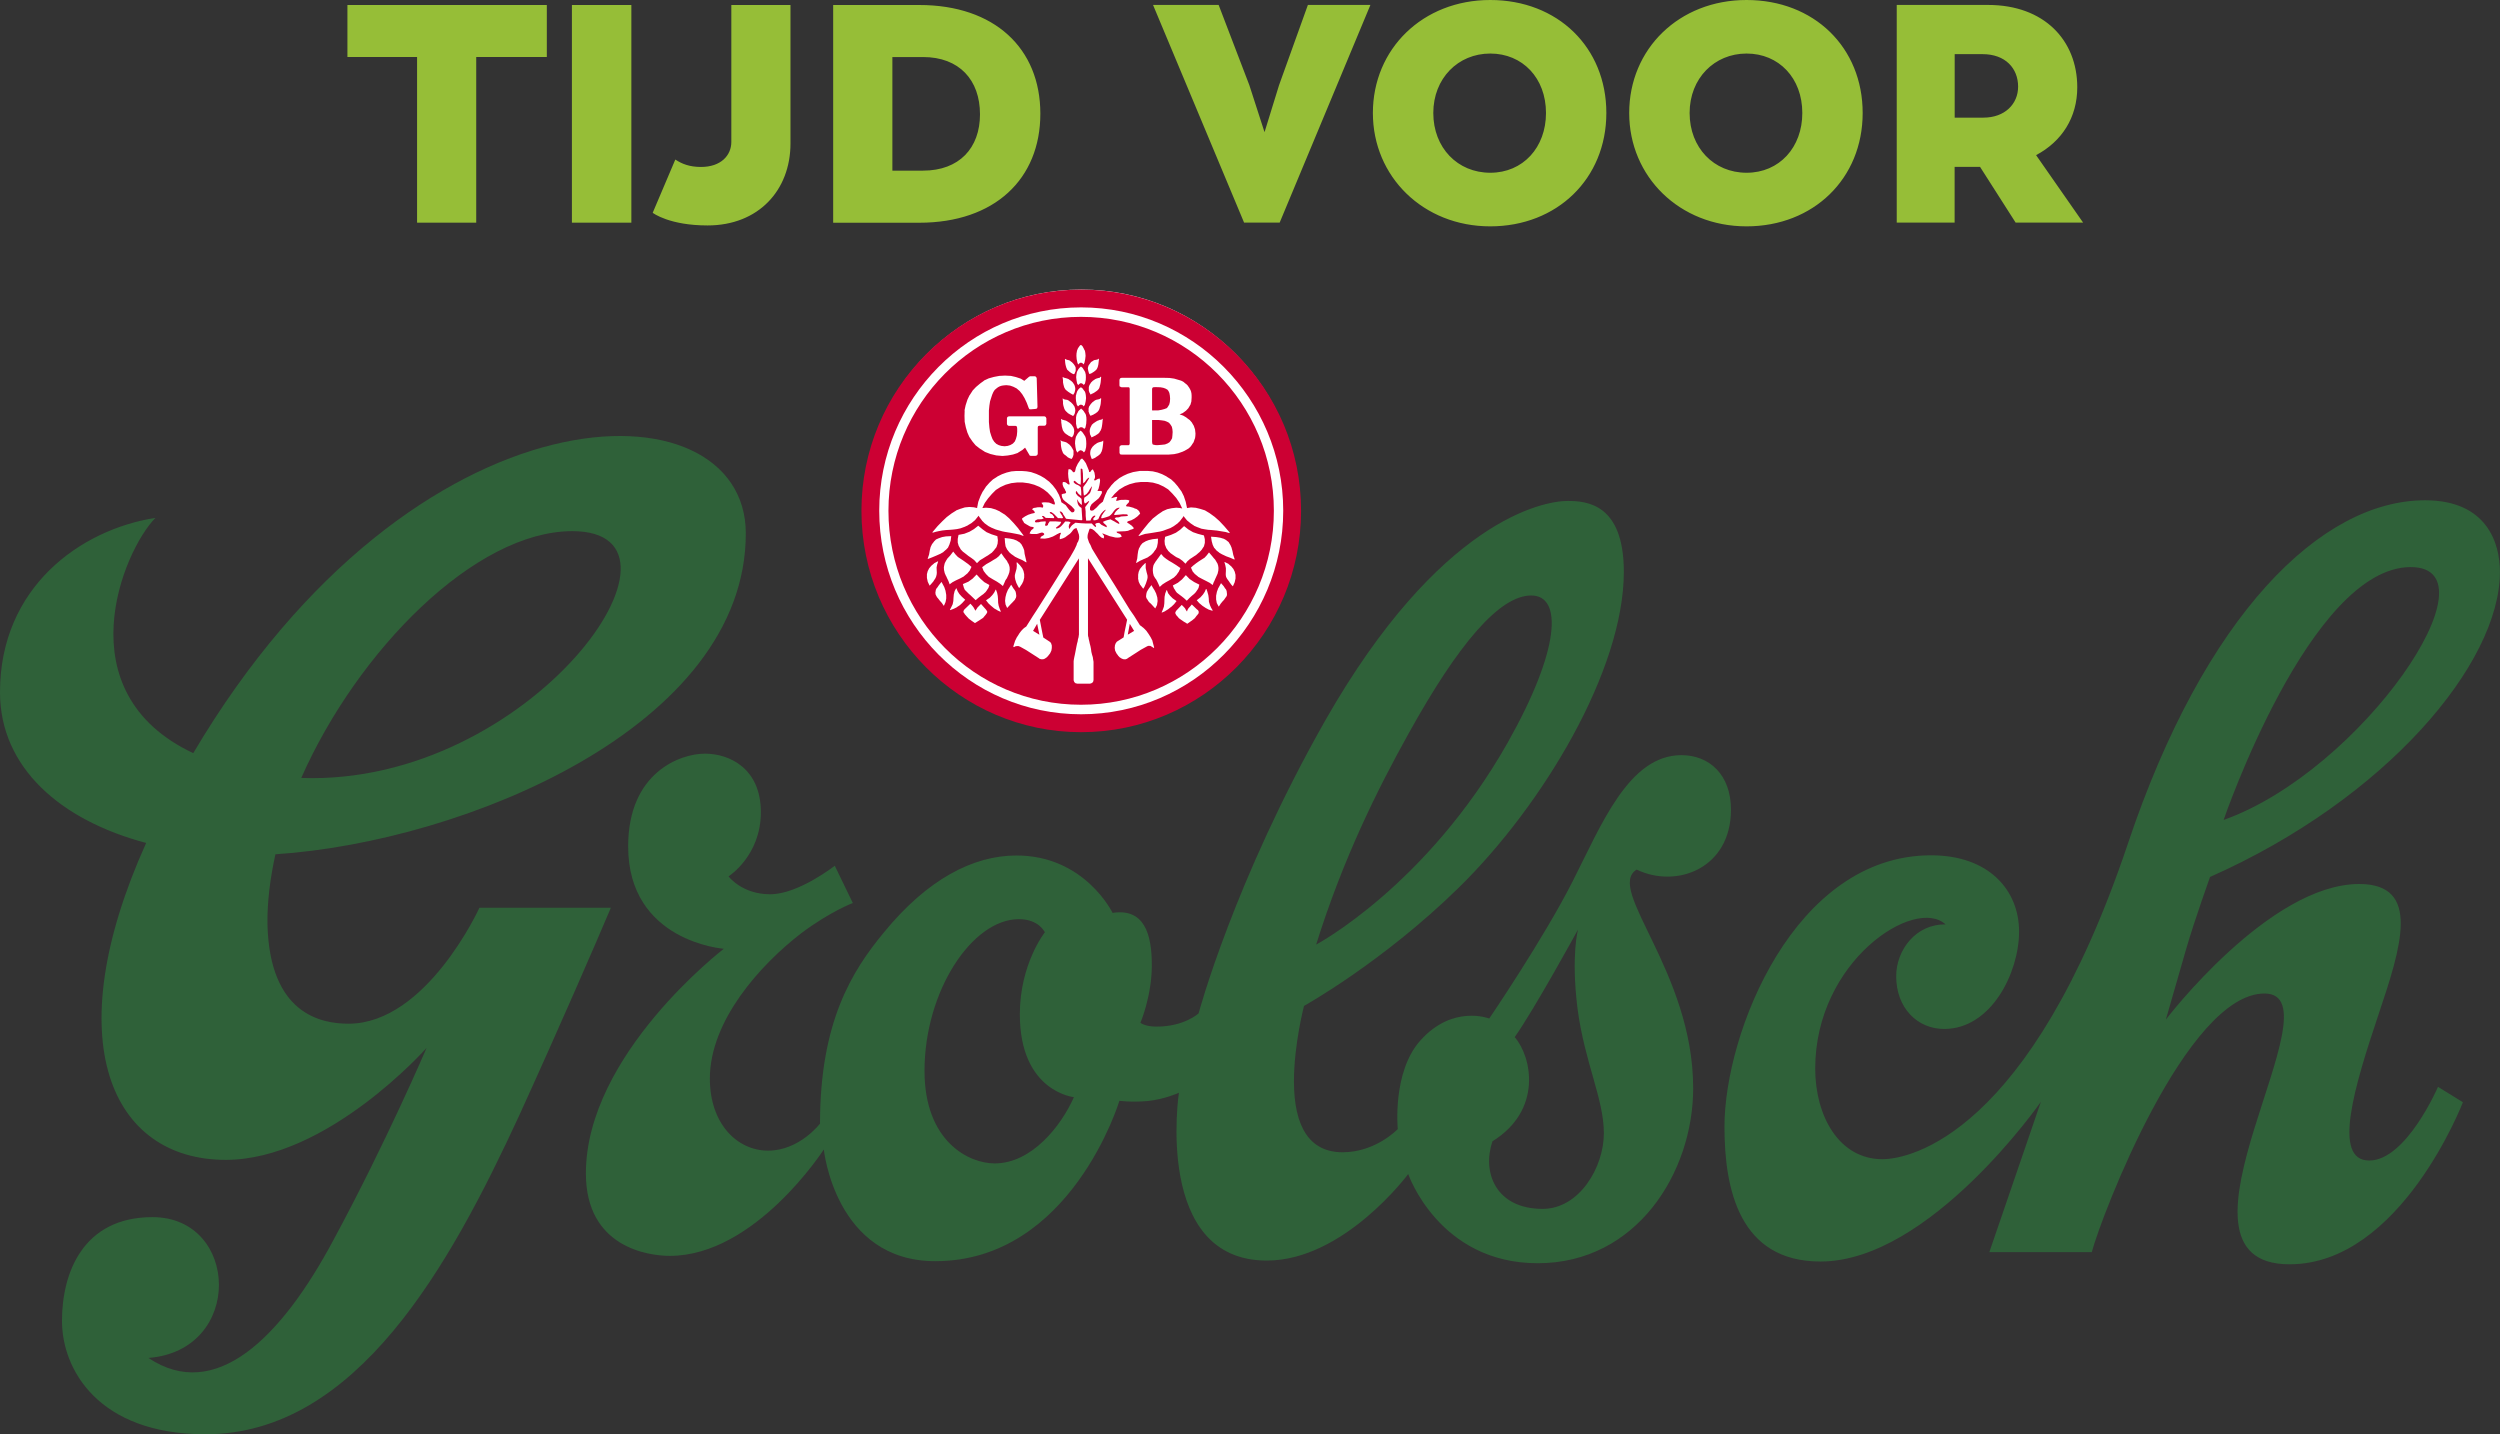 <svg xmlns="http://www.w3.org/2000/svg" id="a" viewBox="0 0 414.62 237.86"><rect x="0" y="0" width="414.62" height="237.86" fill="#333333" stroke="none"/><defs><style>.c{fill:#96be37}.d{fill:#c03}</style></defs><path d="M57.62.83v8.62h11.55v27.48h9.81V9.45h11.71V.83zM94.85.83h9.86v36.1h-9.86zM131.1.83v22.95c0 7.81-5.34 13.61-13.76 13.61-6.31 0-9.04-2.05-9.09-2.1l3.75-8.83c1.08.72 2.36 1.23 4.26 1.23 3.29 0 5.03-1.9 5.03-4.16V.83zM162.53 18.96c0-5.7-3.44-9.5-9.45-9.5H148V28.3h5.08c6.01 0 9.45-3.75 9.45-9.34m10.01-.1c0 10.84-7.6 18.08-20.08 18.08h-14.28V.83h14.28c12.48 0 20.08 7.19 20.08 18.02M216.91.82l-4.78 13.3-2.41 7.8-2.52-7.8-5.09-13.3h-10.88l15.1 36.1h5.9L227.28.82zM256.4 18.74c0-5.81-3.9-9.86-9.24-9.86s-9.45 4.11-9.45 9.86 4.01 9.91 9.45 9.91 9.24-4.21 9.24-9.91m-28.71 0C227.69 8.11 235.96 0 247.15 0s19.26 7.85 19.26 18.74-8.17 18.8-19.26 18.8-19.46-8.22-19.46-18.8M298.91 18.74c0-5.81-3.9-9.86-9.24-9.86s-9.45 4.11-9.45 9.86 4.01 9.91 9.45 9.91 9.24-4.21 9.24-9.91m-28.71 0C270.2 8.11 278.47 0 289.66 0s19.26 7.85 19.26 18.74-8.17 18.8-19.26 18.8-19.46-8.22-19.46-18.8M324.17 19.51h4.78c3.54 0 5.75-2.26 5.75-5.14 0-3.03-2.1-5.39-5.9-5.39h-4.62v10.53Zm4.21 8.17h-4.21v9.24h-9.6V.82h15.15c9.29 0 14.79 5.85 14.79 13.66 0 5.03-2.57 8.99-6.83 11.25l7.8 11.19h-11.19l-5.9-9.24Z" class="c"/><path d="M94.92 88.09c22.95 0-6.86 42.32-44.96 40.93 9.39-21.21 28.89-40.93 44.96-40.93m-15.41 62.46s-8.75 19.23-21.72 19.23c-4.5 0-13.08-1.58-13.43-16.47-.06-3.69.44-7.65 1.32-11.63 31.17-2.04 78.01-21.13 78.01-53.22 0-25.52-54.76-25.87-91.64 36.45-21.48-10.12-11.63-33.59-6.27-39.02C13.32 87.83 0 97.41 0 114.8c0 12.53 10.09 21.26 24.24 25-14.86 32.93-5.74 52.56 13.19 52.56 16.88 0 33.32-18.57 33.32-18.57s-6.68 15.63-15.45 31.87c-8.73 16.34-19.61 26.95-30.69 19.55 15.87-1.23 15.1-23.35.68-23.35-11.5 0-15.01 9.21-15.01 17.21s5.98 18.8 23.8 18.8c25.04 0 40.49-27.9 51.97-52.74 6.77-14.84 12.93-29.06 15.26-34.58H79.5Zm320.31-56.5c14.8 0-8.09 33.77-31.04 41.94 0 0 14.36-41.94 31.04-41.94m-6.9 98.42c-6.2 0-2.4-12.4 1.52-24.12 3.78-11.26 7.19-21.74-3.17-21.74-14.95 0-32.07 22.49-32.07 22.49l3.4-11.81c1.37-4.7 3.93-11.85 3.93-11.85 29.19-12.93 48.08-35.37 48.08-50.6 0-4.77-2.16-11.87-12.42-11.87-17.23 0-36.58 18.99-49.31 57.03-16.22 48.21-36.14 52.25-40.69 52.25-7.19 0-11.14-7.17-11.14-15.03 0-17.87 16.57-28.6 21.63-23.9-4.88-.11-8.2 4.2-8.2 8.58 0 5.25 3.49 8.75 7.96 8.75 7.8 0 12.42-9.34 12.42-16.16s-4.97-12.64-14.59-12.64c-22.67 0-34.27 29.46-34.27 45.02 0 10.4 2.5 22.35 15.92 22.35 18.13 0 36.56-26.49 36.56-26.49l-8.55 24.93h16.99c1.58-5.96 15.7-42.89 28.64-42.89s-18.84 44.91 4.16 44.91c18.44 0 28.75-26.88 28.75-26.88l-4.13-2.55s-5.26 12.22-11.41 12.22m-137.08 8.02c-7.74 0-10.09-6-8.33-11.21 8.33-5.16 6.55-13.98 3.69-17.28 3.26-4.59 10.51-17.85 10.51-17.85s-1.19 4.16-.09 13.12c1.19 8.99 4.37 14.99 4.37 20.66s-4.07 12.56-10.16 12.56m-90.88-7.54c-4.33 0-11.63-3.69-11.63-15.34 0-13.26 7.91-25.17 15.65-25.17 3.34 0 4.31 2.18 4.31 2.18s-4.15 5.23-4.15 13.6c0 12.84 8.97 13.74 8.97 13.74-2.11 4.77-6.99 10.99-13.14 10.99m68.59-71.2c8.35-15.08 15.17-22.99 20.39-22.99s4.84 8.92-3.93 24.46c-13.46 23.74-31.74 33.44-31.74 33.44 4.5-14.38 10.24-25.85 15.28-34.91m37.92 22.49c6.64 3.16 15.6-.24 15.6-9.96 0-5.81-3.6-9.04-8.22-9.04-8.77 0-13.32 11.67-18.07 20.99-4.79 9.45-13.8 22.69-13.8 22.69s-6.05-2.38-11.43 3.65c-4.68 5.23-3.74 14.68-3.74 14.68s-3.63 3.85-9.15 3.85-8.07-4.29-8.07-11.78c0-6.13 1.67-12.49 1.67-12.49s13.08-7.27 25.7-19.65c13.85-13.58 27.34-35.98 27.34-52.34 0-11.28-6.13-11.76-9.34-11.76-4.09 0-21.24 3.27-40.1 36.27-15.26 26.88-21.08 48.71-21.08 48.71s-2.35 2.2-6.97 2.2c-1.98 0-2.68-.64-2.68-.64s1.89-4.41 1.89-9.56-1.25-9.47-6.51-8.66c0 0-4.59-9.52-15.94-9.52-7.19 0-14.77 3.95-21.96 12.73-5.34 6.44-10.62 14.9-10.62 31.74 0 0-3.41 4.48-8.6 4.48s-9.67-4.51-9.67-11.94c0-9.65 8.42-18.93 15.16-24.12 4.8-3.6 8.55-5.01 8.55-5.01l-2.99-6.18s-6.02 4.73-10.72 4.73-6.9-2.97-6.9-2.97 5.36-3.39 5.36-10.64-5.19-9.71-9.28-9.71-12.73 3.12-12.73 15.37c0 15.83 15.87 16.99 15.87 16.99s-22.88 17.52-22.88 37.26c0 12.27 10.36 13.67 13.92 13.67 14.18 0 25.54-17.65 25.54-17.65s1.87 18.53 18.49 18.53c22.53 0 30.53-26.6 30.53-26.6s1.98.28 4.68.04c2.84-.29 5.19-1.37 5.19-1.37s-4.2 27.83 14.57 27.83c12.82 0 23.46-14.35 23.46-14.35s5.1 14.79 21.48 14.79 25.78-15.03 25.78-29.02c0-19.41-14.64-33.06-9.36-36.27" style="fill:#2f6139;fill-rule:evenodd"/><path d="M215.56 84.59c0 20.2-16.22 36.57-36.22 36.57s-36.22-16.37-36.22-36.57 16.22-36.57 36.22-36.57 36.22 16.37 36.22 36.57" style="fill:#fff"/><path d="M175.62 105.16v.16l.02-.16z"/><path d="M191.07 69.66v3.62l.03.22.04.17.1.06.15.04.29.05h.38l.61-.05.54-.06.43-.17.32-.2.24-.32.19-.34.05-.45.04-.58-.04-.46-.09-.41-.23-.37-.25-.3-.32-.17-.39-.15-.45-.07-.52-.06z" class="d"/><path d="M179.3 118.46c-18.46 0-33.48-15.17-33.48-33.76s15.02-33.72 33.48-33.72 33.52 15.16 33.52 33.72-15.02 33.76-33.52 33.76m0-70.43c-20.09 0-36.43 16.45-36.43 36.67s16.34 36.73 36.43 36.73 36.48-16.47 36.48-36.73-16.38-36.67-36.48-36.67" class="d"/><path d="m191.5 64.21-.25.02-.09.06-.05.07-.04.15v3.55l.28.01.75-.01.57-.1.47-.13.39-.15.2-.28.19-.32.1-.42.04-.52-.04-.53-.08-.43-.15-.33-.17-.22-.32-.18-.36-.13-.49-.09-.56-.02zM171.33 104.63l1.05.64-.37-1.82zM181.37 87.14l.28.26h.03l.02-.02.04-.04.02-.02.02-.04v-.05l-.02-.07-.08-.08-.02-.02-.01-.17.22-.13h.02l.17-.03h.02l.22-.02.37.33.44.22.41.19.03-.11v-.11l-.07-.09-.13-.12-.12-.13h-.02l-.14-.11v-.02l-.15-.2.02-.02.44-.19.36-.11.43-.11.4.22.4.21v.02l.37.2.08.04h.02l.09.05.05.02h.04l.02-.03-.04-.19-.13-.17-.17-.15-.2-.14h-.02l-.2-.25.02-.04.24-.11h.24l.2-.02.34-.13h.02l.39-.03.37-.02.34-.04.02-.02-.04-.08-.03-.11-.06-.05-.69-.02-.7.07-.74.06-.02-.04.1-.3.02-.01.15-.23.2-.2.19-.19.09-.06h.01l.08-.09.06-.09v-.02l-.26.04-.28.12-.24.21-.23.28-.2.28-.27.3h-.02l-.22.19h-.02l-.3.11-.29.09-.28.08-.3.07-.15-.04.11-.43.02-.02.19-.27v-.02l.22-.3.19-.24v-.12h-.02l-.38.3-.35.4-.24.41-.21.48-.37.15-.39.05-.08-.22v-.04l.06-.13h.02l.09-.11.13-.11.04-.09v-.08h-.21l-.26.19-.18.24-.15.37-.71.02-.08-.78-.01-.75-.08-.71.56-.74.02-.09h.02l.04-.1.03-.05-.03-.04-.12.05-.15.12-.14.11-.02.01-.25.14-.13-.26v-.02l-.02-.25.02-.22.02-.22.54-.38.41-.4.13-.31.1-.33.07-.28-.02-.22-.13.26-.21.32-.18.33-.21.26v.02l-.2.19h-.02l-.3.18h-.04l-.07-.5v-.02l-.04-.45v-.44l.53-.71.44-.73v-.04l.02-.07v-.02h-.02l-.05.02-.02.02-.25.17-.16.2-.17.26-.02.04-.28.22-.03-.04-.02-.8-.02-.75-.08-.72-.04-.02-.07-.06-.08-.03-.07.02-.03.03v.82l.03.84-.03.94-.02.02-.36-.14v-.01l-.26-.19-.23-.21-.22-.11-.03.04-.04.11v.11l.2.21.21.13.27.11.27.15v.02l.22.17.08.68.01.73-.05.04-.36-.28-.17-.18v-.02l-.16-.23-.11-.09-.04.11-.02.19.04.16.15.17.16.21.23.14.21.18.16.15.04.44.02.51-.06.03-.22-.18-.02-.02-.19-.22h-.02l-.15-.27-.07-.2-.02.03-.03.02.03.34.07.32.12.26.22.26.28.19.13 1.96-.11.08-2.54-.24-.12-.11-.17-.29-.17-.25h-.02l-.11-.28-.09-.09-.12-.13-.13-.06h-.13l-.05.02.16.28.21.33h.02l.19.45-.27.04h-.03l-.14-.02h-.41l-.72-.74-.12-.06v-.02l-.13-.09-.12-.08-.14-.03-.11.03-.05.04.09.11.11.14.17.03.02.02.15.15.07.13.11.11.02.06v.2l-.65-.02-.66-.02-.12-.03-.02-.02-.11-.11-.12-.11-.09-.04-.11-.02-.13.04.02.07.12.13.14.15-.02.04-.3.11h-.02l-.31.02h-.32l-.26.11-.13.07-.08.12v.11l.08.08.11.03.16-.02.14-.01h.13l.35-.1h.02l.33-.02.4-.03.07.07-.02.2v.02l-.05.13-.04.13v.08l.04.09.14.02.17-.05.12-.12.03-.17.11-.16.15-.23.92-.01.95.07.04.04-.16.33-.01.02-.21.21h-.02l-.22.18-.24.19-.02.04.04.07.02.04.26-.04.28-.13.28-.23.22-.24.24-.28.21-.26.3.02h.15l.17.02h.03l.22.15.02.04-.2.18-.06.21-.05.18.02.21.09.21.03.01h.02l.13-.3.02-.01.21-.26.28-.23h.02l.29-.22.39.04.57.05.39.02.39.02h.97zM187.04 105.26l1.05-.63-.72-1.17z" class="d"/><path d="m204.91 95.94-.13.59v.02l-.3.67h-.03l-.23-.24-.33-.45v-.02l-.38-.52-.17-.32v-.02l-.05-.28v-.28l.02-.38v-.47l-.09-.48-.15-.52.03-.04.65.32v.02l.41.36h.02l.35.43.02.02.23.47.13.52zm-1.44 2.78v.04l-.11.24h-.02l-.17.24-.18.26-.24.25-.3.37-.3.47-.05-.02-.3-.56-.11-.59v-.62l.13-.65.24-.65h.02l.41-.76.02-.02.43.49.17.26v.02l.21.26h.01l.11.28v.02l.05.43v.26Zm-2.14-2.26-.2.54-.02.02-.47-.35-.57-.3-.73-.37-.63-.34v-.02l-.5-.41h-.02l-.41-.48v-.02l-.26-.59.4-.37h.01l.43-.34.45-.32.47-.3.5-.32.36-.39.37-.48.54.63.24.3.24.26.19.32.18.31.02.02.11.36.05.37v.02l-.02.39v.02l-.11.48v.02l-.22.49-.03.03h.02l-.17.36-.2.47Zm-.28 4.83-.56-.18h-.01l-.52-.28-.54-.36-.48-.41h-.02l-.43-.5v-.02l.6-.47.43-.48.28-.43.21-.48h.07l.17.48v.02l.15.52.07.52v.02l.03.56.17.56.19.43.26.43-.05.07Zm-2.24.34-.07.17h-.02l-.18.24-.06.05-.32.43-.52.43h-.02l-.71.5-.58-.35-.43-.3h-.01l-.38-.28-.24-.3-.09-.07-.17-.26H195l-.07-.17v-.19l.11-.18v-.02l.19-.21.76-.8.28.28.26.28.16.3.17.24.09-.28.15-.24v-.02l.23-.24.33-.39.82.79.23.18v.02l.09.17v.22Zm-4.55-.99h-.02l-.5.4-.49.3v.02l-.56.24-.03-.04.2-.48.17-.47.07-.54.02-.6.02-.48.11-.56.22-.56h.06l.2.52.32.41.43.43.58.41.07.04-.41.52-.47.45Zm-1.94-3.34-.24-.54-.19-.39-.2-.37-.07-.04-.28-.48-.11-.45v-.02l-.04-.43.02-.35v-.02l.07-.37v-.02l.15-.34h.02l.2-.34.23-.3v-.02l.2-.26.48-.67h.02l.41.47.41.32.47.32.52.3.69.43.69.48-.28.63h-.01l-.34.48v.02l-.48.47h-.02l-.61.38-.67.37-.56.36-.45.41h-.02Zm-.34 2.43-.09.59v.02l-.28.54-.02.02-.71-.77-.32-.28-.2-.3v-.02l-.2-.3h-.02l-.07-.32.05-.43.09-.34.02-.02.17-.3.15-.23.36-.48v-.06h.05l.45.75h.02l.32.65v.02l.19.63v.02l.05.56v.02Zm-2.2-7.05-.73.34-.59.35-.04-.03.19-.71.07-.69.09-.58.15-.48h.02l.24-.45.33-.38h.02l.45-.26.02-.02.52-.2.67-.15.86-.09-.03.71-.13.65v.02l-.24.47h-.03l-.32.45v.02l-.39.39-.5.35v.02l-.62.28Zm-1.02 3.23v-.6l.09-.48.22-.5h.02l.37-.47.48-.48.07.02v.8l.15.69.09.32.07.3v.32l-.07.32-.2.61-.24.56-.17.28-.06.02-.45-.6h-.02l-.26-.54v-.02l-.11-.54Zm8.52-3.13-.35.3-.32.41-.48-.47-.52-.38-.52-.24-.26-.17-.61-.43h-.02l-.47-.45v-.02l-.32-.45v-.02l-.22-.56v-.02l-.05-.58.09-.67.97-.32.82-.36.72-.5.64-.6.71.56.77.45.82.28.99.26.15.63v.61l-.15.58-.02.02-.32.48v.02l-.43.47h-.02l-.52.45-.3.19-.39.26-.38.24Zm-2.55 4.86-.02-.02-.2-.52.84-.45.69-.56.63-.71.63.65.75.5.86.43-.13.52v.02l-.21.36h-.01l-.24.35-.3.32h-.01l-.34.28-.41.37-.43.45-.47-.43-.43-.34-.35-.26-.34-.26h-.02l-.26-.33v-.02l-.22-.36Zm-3.38 9.85-.22-.17-.34-.2h-.39l-.23.11-.98.54-.77.5-1.42.91-.02.02-.02.04-.32.11h-.02l-.28-.02h-.02l-.3-.11-.02-.02-.32-.2-.26-.28v-.02l-.26-.35-.22-.45-.07-.45.04-.39v-.04l.13-.34.19-.26 1.12-.71.15-.84.43-2.09-6.49-10.2v12.72l.02.21.02.07.05.17.03.22.09.36.09.43.11.41.09.47.06.47.11.45.13.43.05.35.05.3.02.11v3.04l-.07.28-.02.04-.22.18-.03.02-.23.07h-2.14l-.28-.07-.03-.02-.19-.18v-.04l-.09-.24v-3.17l.04-.3.07-.37.09-.41.09-.45.09-.47.09-.47.09-.43.11-.41.05-.35.07-.22.04-.17v-.07l.05-.3V92.6l-6.49 10.2.41 2.11.17.82 1.08.71.13.11v.02l.09.13.11.36v.41l-.07.43-.21.45-.28.36-.26.3h-.02l-.28.2-.02.02-.3.11h-.3l-.32-.09-.03-.05-1.4-.9-.78-.5-.97-.54-.28-.11h-.26l-.24.03-.15.08-.11.07-.09-.06.02-.03-.04-.02.28-.88v-.02l.32-.65h.01l.36-.56v-.02l.34-.45.32-.34.26-.22h.01l.25-.17 1.08-1.72.65-.99 2.65-4.18 2.44-3.91.47-.73.47-.82.28-.5.26-.56.09-.17-.03-.05.17-.37h.03l.09-.21.11-.36.02-.33-.04-.34-.11-.32-.13-.39-.11-.21v-.02l-.05-.17-.17.06-.24.11-.18.19-.19.26-.21.24-.18.17h-.02l-.22.16-.4.3v.02l-.45.22h-.02l-.5.15v-.39l.06-.28v-.02l.09-.2.05-.17-.11-.02-.2.06-.15.09-.19.08-.17.11-.56.3h-.02l-.63.22-.63.11h-.02l-.74-.03-.02-.05.11-.19v-.02l.11-.09.15-.09.13-.06.09-.09.06-.07.02-.07-.08-.13-.2-.11h-.19l-.26.07-.26.09-.26.07h-.84l-.34-.07v-.02l.09-.26h.02L171 88v-.02l.16-.15.19-.13.09-.15-.02-.07-.05-.07-.37-.05h-.04l-.34-.15v-.02l-.39-.22-.38-.24-.07-.13v-.02l-.11-.17-.11-.17-.02-.02-.03-.24.5-.34.54-.28h.02l.5-.17.5-.11.04-.03v-.07l-.07-.19-.15-.15-.23-.17.17-.17.04-.02.15-.05h.02l.13-.02.17-.02.15-.05.5-.02h.02l.43.07.05-.11.03-.21-.09-.17-.19-.28v-.04l.34-.07h.28l.32.02.3.02.33.13h.02l.26.13.3.08.06-.13-.02-.2-.09-.22-.09-.28.02-.02-.43-.54-.6-.63-.67-.52-.69-.41-.86-.35-.9-.24-.99-.13h-.97l-.95.11-.93.26-.86.39-.76.48-.65.65-.63.73-.56.78-.4.84.6-.06.8.07h.02l.71.21h.02l.75.34v.02l.78.48h.02l.75.65.76.8.78.91v.02l.84 1.1-.05.08-.62-.23-.65-.13-.8-.15-.93-.15-.45-.09-.54-.15-.58-.17-.59-.25h-.02l-.58-.3-.56-.41h-.02l-.5-.5v-.02l-.45-.6-.11-.2-.16.2-.47.58h-.02l-.54.45-.59.35v.02l-.62.28h-.02l-.57.21-.6.13-.56.07-.45.04-.8.05-.63.07-.59.11-.49.11-.5.15-.05-.09.86-1.01.8-.82.75-.71h.01l.77-.58.75-.47v-.02l.73-.28h.02l.69-.22h.02l.73-.07.69.05h.02l.58.13v-.13l.05-.24v.04l.04-.25.09-.45.33-.86v-.02l.41-.84h.02l.48-.74v-.02l.63-.71.6-.56h.02l.67-.43v-.02l.77-.38.78-.28.78-.19h.02l.82-.07h.86l.82.06.75.13.82.28h.01l.75.34.65.38.71.54h.02l.65.67.54.71.43.78.02.02.32.82.03.19.06.2-.02.04.75.5.26.36.24.32.22.26.28.26h.15l.19-.06.09-.13.04-.17-.02-.13-.22-.24-.26-.28-.3-.24-.3-.22-.3-.24h-.02l-.28-.24-.23-.24v-.02l-.15-.32v-.02l-.07-.41.21-.11.2-.04h.02l.15-.02.13-.09.04-.09-.04-.15-.11-.18-.07-.21-.11-.15h-.02l-.07-.17-.03-.07h-.02l-.05-.15v-.02l-.06-.17v-.33l.04-.08.11-.05.28.04.22.13.19.17.19.09h.05l.05-.04.04-.03-.13-.6-.09-.54v-.02l-.04-.6.05-.69.22-.02h.04l.15.07.02.02.11.09.09.13.11.11.09.07.05.03.09-.03.13-.13.15-.64.3-.63.39-.58.09-.15.02-.03.22-.11.34.36v.02l.28.39.17.41.19.45.17.43v.13l.03.07.15-.05.13-.09.07-.17h.02l.24-.17v.02l.26.54v.02l.09.54v.19l-.03.17v.02l-.07.11-.04.09.02.09.07.09.15-.06.19-.11.2-.11h.02l.26-.07.07.3-.02.3-.09.54-.13.52v.02l-.2.39h.59l.09.03.05.05.02.08v.03l-.02.19-.24.43v.02l-.28.39-.38.32-.41.33-.39.34-.22.41-.04.2v.21l.02.13.11.07.05.04.19-.02.15-.02.56-.47.52-.56.56-.45v-.06l.05-.13.3-.84.39-.84h.02l.56-.73v-.02l.65-.69h.02l.73-.58.67-.38.76-.35h.02l.82-.26 1.12-.19h1.31l.82.07h.01l.8.19.75.28.75.38v.02l.69.43h.02l.6.56.59.69v.02l.56.76.41.82v.02l.3.9.19.91.02.11.65-.11h.02l.78.06.73.18.77.24h.01l.78.47.81.59h.01l.8.71.81.86.91 1.06-.05.09-.62-.18-.67-.11-.78-.13-.94-.09-.48-.03h-.02l-.52-.08-.62-.11-.59-.23h-.02l-.61-.26v-.02l-.54-.36-.57-.47h-.02l-.47-.58-.13-.18-.11.2-.45.58v.02l-.52.5h-.02l-.54.39-.59.33h-.02l-.58.21-.59.22-.52.13-.43.07-.77.13-.71.11-.54.08-.5.16-.54.19-.03-.07.88-1.14.76-.93.77-.82h.02l.8-.63.73-.49v-.02l.8-.36h.02l.73-.16h.01l.73-.08.56.04h.02l.41.09-.43-.9-.56-.84-.65-.74-.69-.69-.76-.47-.84-.39-.92-.26-.95-.11h-1.02l-.94.11-.97.26-.82.35-.9.54-.78.73-.58.71.81-.22h.22v.03l-.19.58.07.04.26-.04.2-.07.3-.05h.33l.34-.02.34.02h.02l.34.09-.07.28v.02l-.17.18-.17.17-.11.17-.05.11.17.07.24.02h.02l.18.03.26.07.32.09h.02l.26.13.32.09v.02l.24.17.19.23h.01l.13.35-.47.47-.5.36-.54.28h-.02l-.54.17-.03.06-.04.09v.06l.04.03.34.19v.02l.39.28.34.39-.17.15h-.04l-.19.07-.18.05-.41.17-.48.07h-.02l-.48.02-.47.02-.43.03v.07l.07.11.13.07.22.07h.01l.26.17.15.32v.03l-.38.13h-.02l-.32.02-.33-.02h-.02l-.28-.07-.65-.15-.63-.25h-.02l-.54-.22-.02.02.02.02.02.07.15.19h.02l.07.2V89l-.05.3-.43-.17v-.02l-.3-.26-.28-.32-.28-.26-.28-.28-.34-.24-.36-.09h-.03l-.11.21-.11.37-.11.32-.05.32v.34l.11.34.13.39.26.47.23.56.3.5.95 1.55 2.46 3.91 2.57 4.18.69.99.99 1.59.05.03.19.13.24.2h.02l.3.28.32.34v.02l.32.45.34.54.3.59v.06l.19.73.09.32-.07.04Zm-23.6-7.43-.71.77-.02-.02-.26-.58v-.02l-.07-.55v-.02l.06-.57v-.02l.16-.63.28-.67h.02l.47-.75h.04l.34.56.2.26.15.26.02.02.07.32.05.43-.07.33h-.02l-.15.3-.28.3-.28.3Zm.62-4.01-.06-.32v-.34l.06-.26.09-.33.13-.47.05-.49-.04-.54.08-.04.48.49.37.48.22.47v.02l.11.5v.58l-.13.54v.02l-.26.54h-.02l-.41.62-.04-.02-.18-.3-.26-.52-.2-.63Zm1.29-5.28h.01l.19.48.07.6.32 1.38-.07.03-.63-.37-.65-.28-.61-.3v-.02l-.52-.37h-.02l-.41-.37v-.02l-.32-.41-.25-.52v-.02l-.09-.6v-.02l-.05-.73h.02l.82.09.63.13.54.21.02.02.45.28h.01l.32.36v.02l.23.43Zm-3.32 6.43-.48-.39-.54-.36-.69-.39-.62-.38H164l-.47-.47-.38-.5h-.01l-.25-.64.67-.5.73-.41.48-.3.48-.28.41-.34.39-.47h.02l.48.69.2.24v.02l.25.3.16.34h.02l.17.34v.02l.09.34.02.41-.06.41v.02l-.15.43-.24.52v.06h-.04l-.22.33-.18.43-.24.52Zm-.4 4.27-.55-.26v-.02l-.5-.28-.45-.38h-.01l-.49-.45-.41-.52.63-.43.43-.45.3-.41.24-.48h.05l.19.52.11.54v.02l.04.47.02.63.09.5.15.45.2.48-.04.06Zm-2.24.11v.03l-.09.17h-.01l-.17.24-.07.07-.34.41H163l-.56.37-.75.47-.56-.39-.43-.33h-.01l-.3-.32-.28-.32-.07-.07-.15-.24h-.02l-.09-.17v-.03l.02-.15.02-.04.09-.15v-.02l.23-.22.8-.77.35.39.21.28v.02l.13.22.13.26.17-.24.17-.26v-.02l.3-.3.3-.3.73.82.17.2v.02l.11.18.02.04v.13Zm-4.06-1.62-.45.41-.52.34v.02l-.54.26h-.02l-.52.2-.05-.05.24-.47.22-.45.11-.54.03-.54.05-.56.13-.52v-.02l.26-.47h.05l.19.48.28.45.41.45.52.47.05.05-.45.49h-.01Zm.07-3.1.9-.39.69-.5.67-.69.65.71.63.56.84.47-.17.52h-.01l-.24.35v.02l-.26.34h-.02l-.3.28-.34.24-.47.36-.47.41-.45-.43-.41-.39-.32-.28-.3-.3-.3-.3-.02-.02-.17-.39v-.02l-.15-.54Zm3.36-4.27-.54.32-.5.49-.47-.52-.47-.35-.5-.34-.26-.21-.58-.45h-.02l-.41-.43v-.02l-.3-.52-.02-.02-.16-.56v-.6l.13-.67.97-.19.86-.34.73-.43.71-.56.71.59.67.48.84.36.95.3.09.67-.05.58-.19.58-.36.45v.02l-.43.47h-.02l-.61.43-.28.16-.48.3Zm-5.58 4.29-.2-.54-.21-.43-.17-.38-.03-.03-.21-.48V95l-.11-.48v-.02l-.02-.39v-.02l.07-.39.09-.34.02-.02.17-.33.2-.32v-.02l.24-.26.26-.28.49-.64h.02l.37.47.39.41.48.32.48.32.65.47h.02l.63.54-.3.62-.41.5h-.02l-.52.43v.02l-.63.34-.71.33-.56.3-.48.35h-.02Zm-.56 1.79v.6l-.11.58-.26.59-.05.02-.3-.45-.34-.38-.26-.34-.24-.28v-.02l-.17-.32-.02-.02-.05-.34.07-.45v-.02l.13-.28h.02l.19-.24v-.02l.18-.26.36-.45.03-.06.06.02.41.77h.01l.22.65.11.65Zm-2.13-2.24-.39.45-.22.24-.03-.02-.3-.63v-.02l-.13-.6v-.63l.13-.5.24-.47.02-.02.36-.43h.01l.43-.36v-.02l.62-.33.05.05-.17.52-.09.45.02.48.02.37-.02.26v.02l-.07.3v.02l-.13.32-.34.52v.02Zm-.71-4.49.11-.63.13-.54v-.02l.24-.5.32-.41v-.02l.32-.32v-.02l.45-.2.6-.21.63-.11h.01l.84-.04.02.02-.09.73-.19.58v.02l-.24.52v.02l-.37.39h-.02l-.39.34v.02l-.56.32h-.02l-.63.28-.67.28-.67.26-.06-.04.24-.71Zm5.87-23.84v-.02l.19-.88.28-.86v-.02l.37-.78h.02l.47-.73v-.02l.58-.61.69-.58.64-.47v-.02l.78-.36.86-.24.9-.17.95-.05.95.05h.02l.82.19.79.26h.01l.6.37.76-.65.19-.11h.77l.13.03.03.02.11.11.02.04.05.13.13 4.76-.06.21-.03.05-.24.07-.81.07-.2-.03-.03-.04-.09-.15-.32-.86-.36-.77-.39-.65-.43-.54-.5-.43-.55-.28-.54-.19-.61-.07-.26.02-.3.03-.3.06-.26.09-.28.15-.26.2-.28.24-.22.34-.19.43-.17.52-.19.6-.11.71-.08.8v1.92l.08.92.11.73.21.67.2.52.28.43.34.34.41.22.43.13.54.06.52-.06.45-.15.41-.24.32-.35.18-.43.15-.54.06-.64v-.47l-.02-.24-.06-.17-.05-.05-.13-.04h-1.14l-.2-.11-.04-.04-.06-.18v-.92l.06-.2.04-.04.2-.09h5.93l.2.09.02.04.09.2v.92l-.09.18-.02.04-.2.09h-.88l-.13.05-.07.05-.04.17v4.36l-.05.17-.02.04-.11.09-.04.02-.17.04h-.77l-.15-.04-.03-.02-.07-.13-.69-1.17-.5.43h-.02l-.69.43v.02l-.8.26-.86.16-.88.08-1.01-.09h-.01l-.96-.23h-.01l-.96-.37v-.02l-.82-.52-.69-.54-.52-.63-.47-.69h-.02l-.35-.79-.26-.87-.19-.92-.03-.99.03-.9Zm15.93 5.06v-.11l.04-.04.13.13.15.05.22.05.24.07h.02l.3.13v.02l.3.22h.02l.33.36.23.37v.02l.17.31v.66l-.07.26v.02l-.11.24-.07.11-.06.09-.09-.04h-.02l-.15-.05-.19-.09-.24-.13v-.02l-.24-.21-.24-.18h-.02l-.2-.21-.11-.22v-.02l-.13-.32-.07-.3-.06-.34-.03-.34v-.28l-.02-.16v-.07Zm.05-3.64.06-.04.15.11.13.03.23.07.26.07h.02l.26.15.34.22h.01l.34.33.26.4.02.02.11.32.03.33v.02l-.05.32-.06.24v.02l-.11.19h-.02l-.07.13v.02l-.07.07-.07-.04-.15-.07-.21-.11-.22-.11v-.02l-.24-.15-.24-.18h-.02l-.2-.26-.15-.23-.09-.3-.09-.34-.04-.34-.05-.32v-.26l-.04-.2v-.11Zm.28-3.43.04-.03.16.13.13.05.2.04.23.03h.01l.3.15v.02l.28.21h.02l.34.35.24.34.02.02.11.35v.02l.04.3-.04.28v.02l-.07.24v.02l-.09.16h-.01l-.08.11v.02l-.05.07-.11-.03h-.01l-.11-.08-.19-.09-.22-.11v-.02l-.24-.13-.2-.21h-.02l-.21-.22-.13-.22-.02-.02-.09-.28-.09-.3-.06-.32v-.32l-.03-.26-.02-.15v-.15Zm0-3.54.04-.04.16.11.13.04.2.05.23.07h.01l.3.13v.02l.28.19h.02l.34.32.24.37.02.02.11.36.04.32-.04.26-.07.26v.02l-.09.19h-.01l-.08.13v.02l-.05.07-.11-.04h-.01l-.11-.07-.19-.09v-.02l-.22-.13-.24-.16-.2-.17h-.02l-.21-.2-.13-.22-.02-.02-.09-.26-.09-.34-.06-.33v-.32l-.03-.23-.02-.18v-.11Zm.39-3 .04-.03.17.09.13.06.13.03.2.04h.02l.22.13v.02l.24.17h.01l.3.32.2.3.02.02.11.28v.5l-.07.23h-.02l-.05.16-.06.11V62l-.09.05h-.09l-.19-.09-.19-.11-.24-.17-.22-.21h-.02l-.18-.18-.09-.22-.02-.02-.09-.3-.07-.28-.05-.32-.02-.26v-.02l-.02-.19v-.13Zm1.85 5.99.09-.36.11-.32h.01l.13-.22.17-.19.15-.13.09-.07h.09l.11.07h.02l.13.13.13.19.17.22h.02l.13.3.07.37v.02l.04.47-.06.5-.13.61-.19.26h-.02l-.18-.2-.24-.08h-.07l-.21.08-.22.2h-.02l-.19-.26-.13-.6-.04-.52.02-.47v-.02Zm.06-3.41.07-.37v-.02l.13-.3h.02l.11-.22.15-.17v-.02l.13-.11.09-.11h.09l.13.11.13.11v.02l.11.17.13.22h.02l.15.3v.02l.09.36.02.43-.02.45v.02l-.13.59-.19.22h-.02l-.2-.19-.22-.09h-.09l-.17.09-.22.21h-.02l-.17-.24-.11-.59V63l-.05-.45.04-.41Zm.03-3.56.07-.41.11-.28v-.02l.13-.22.15-.2v-.02l.11-.13h.02l.07-.07h.11l.09.09.13.11v.02l.11.2.13.24v.02l.15.28.07.38.04.47-.06.52v.02l-.13.6-.13.24-.03.02-.19-.21-.2-.07h-.07l-.17.07-.23.22h-.03l-.11-.28-.13-.6v-.02l-.04-.52.02-.45Zm-.26 15.03.02-.48.07-.41.07-.3.02-.02.15-.28.13-.22.17-.21.15-.13.11-.13.09.05.11.08.13.13.15.21.15.22.17.28.02.02.09.3.05.4.02.5-.03.52v.02l-.15.61-.2.26h-.02l-.22-.23-.26-.11h-.09l-.26.11-.22.26h-.02l-.2-.3-.13-.61v-.02l-.06-.52Zm1.89-3.9-.03.56-.13.65-.19.22h-.01l-.23-.21-.26-.07h-.09l-.22.09-.25.21-.18-.24-.13-.64v-1.04l.08-.41v-.02l.13-.28h.02l.13-.28v-.02l.17-.19.17-.13.05-.07.09-.08.04.02.03.07.09.07h.02l.13.13.15.19.17.28h.02l.15.3v.02l.07.39v.02l.02.45Zm.24-8.52.02-.24v-.02l.09-.28v-.02l.22-.3.22-.3h.02l.3-.18v-.02l.24-.11h.02l.2-.03.19-.04.11-.03.15-.13.05.06v.13l-.02.19-.03.26-.04.32-.07.32-.09.26-.13.24-.21.21h-.01l-.22.18-.28.17v.02l-.19.09-.17.07-.07.04-.07-.07-.02-.02-.05-.09-.03-.17-.02-.02-.05-.2-.04-.24v-.02Zm1.99 1.42.15-.13.06.04v.13l-.02.17-.02.22-.03.32v.02l-.06.34-.09.34-.08.28v.02l-.13.2-.18.19-.25.19h-.01l-.24.17-.23.13-.22.09-.09.07h-.02l-.07.04-.07-.07v-.02l-.05-.13h-.02l-.09-.18v-.02l-.07-.22v-.6l.11-.34.02-.02.24-.39.32-.32h.02l.3-.2v-.02l.3-.13h.02l.22-.07.21-.04.11-.04Zm-1.87 5.73v-.62l.11-.35h.02l.24-.36.32-.34h.02l.3-.22v-.02l.3-.13h.02l.22-.04.21-.05.11-.05.15-.11.06.02v.15l-.02.15-.02.26-.03.32v.02l-.06.3-.09.32-.08.28-.13.24-.22.26h-.02l-.28.21-.28.15v.02l-.26.11h-.01l-.15.07-.09.04-.07-.05v-.02l-.05-.11h-.02l-.09-.18v-.02l-.07-.22Zm2.26 1.12.08.03v.13l-.02.18-.02.24-.04.36-.05.34-.07.32-.11.28v.02l-.15.22-.15.26h-.02l-.24.19-.28.17v.02l-.24.11-.21.11-.16.07h-.02l-.11.03-.02-.11-.03-.13h-.02l-.11-.18v-.02l-.05-.22v-.02l-.04-.34.04-.3v-.02l.11-.34h.01l.21-.41.34-.3h.02l.28-.19.28-.17h.02l.24-.09.15-.07h.18l.11-.05.11-.13Zm.17 3.62v.32l-.03.28-.04.34-.05.34-.07.3-.11.32h-.02l-.13.26-.19.19-.24.19-.26.16-.23.17h-.01l-.21.09-.13.06h-.02l-.11.03-.07-.05-.02-.02-.04-.09-.04-.17h-.01l-.07-.2v-.02l-.06-.24v-.26l.04-.32.11-.3.02-.02.21-.33.37-.36h.02l.32-.22v-.02l.3-.13h.02l.21-.07.22-.05.15-.05.15-.13.05.04Zm2.69 1.08.09-.19.05-.04.21-.09h1.19l.09-.07.03-.05.04-.15v-9.09l-.04-.13-.03-.07-.09-.04h-1.17l-.15-.05-.02-.02-.15-.07-.03-.03-.02-.19v-.88l.09-.22.05-.04.21-.07h7.09l.86.02.77.11.58.17.58.17.45.24v.02l.37.3h.02l.28.28v.02l.24.34.16.3.02.02.11.3.07.34v.02l.02.3v.32l-.04.63v.02l-.17.59h-.02l-.32.54-.41.43h-.01l-.52.38h-.01l-.49.2.54.19h.02l.58.34v.02l.5.37h.02l.39.45v.02l.32.54v.02l.19.56v.02l.07.65-.02.37v.02l-.05.37-.13.34v.02l-.13.37h-.02l-.24.36v.02l-.28.36-.36.31h-.02l-.43.24v.02l-.52.24h-.02l-.65.23-.69.15h-.02l-.86.07h-7.81l-.21-.04-.05-.03-.09-.21v-.91Zm18.39 16.21.21.48v.02l.15.55.13.64.23.69-.06.06-.63-.28-.71-.26-.63-.3h-.02l-.52-.3v-.02l-.47-.36v-.02l-.34-.39h-.02l-.24-.5-.17-.61-.11-.73.02-.02.84.06.67.11.56.17h.02l.43.24v.02l.39.3v.02l.26.43zm-24.77-37.81c-17.61 0-31.93 14.4-31.93 32.16s14.32 32.17 31.93 32.17 31.99-14.38 31.99-32.17-14.34-32.16-31.99-32.16" class="d"/></svg>